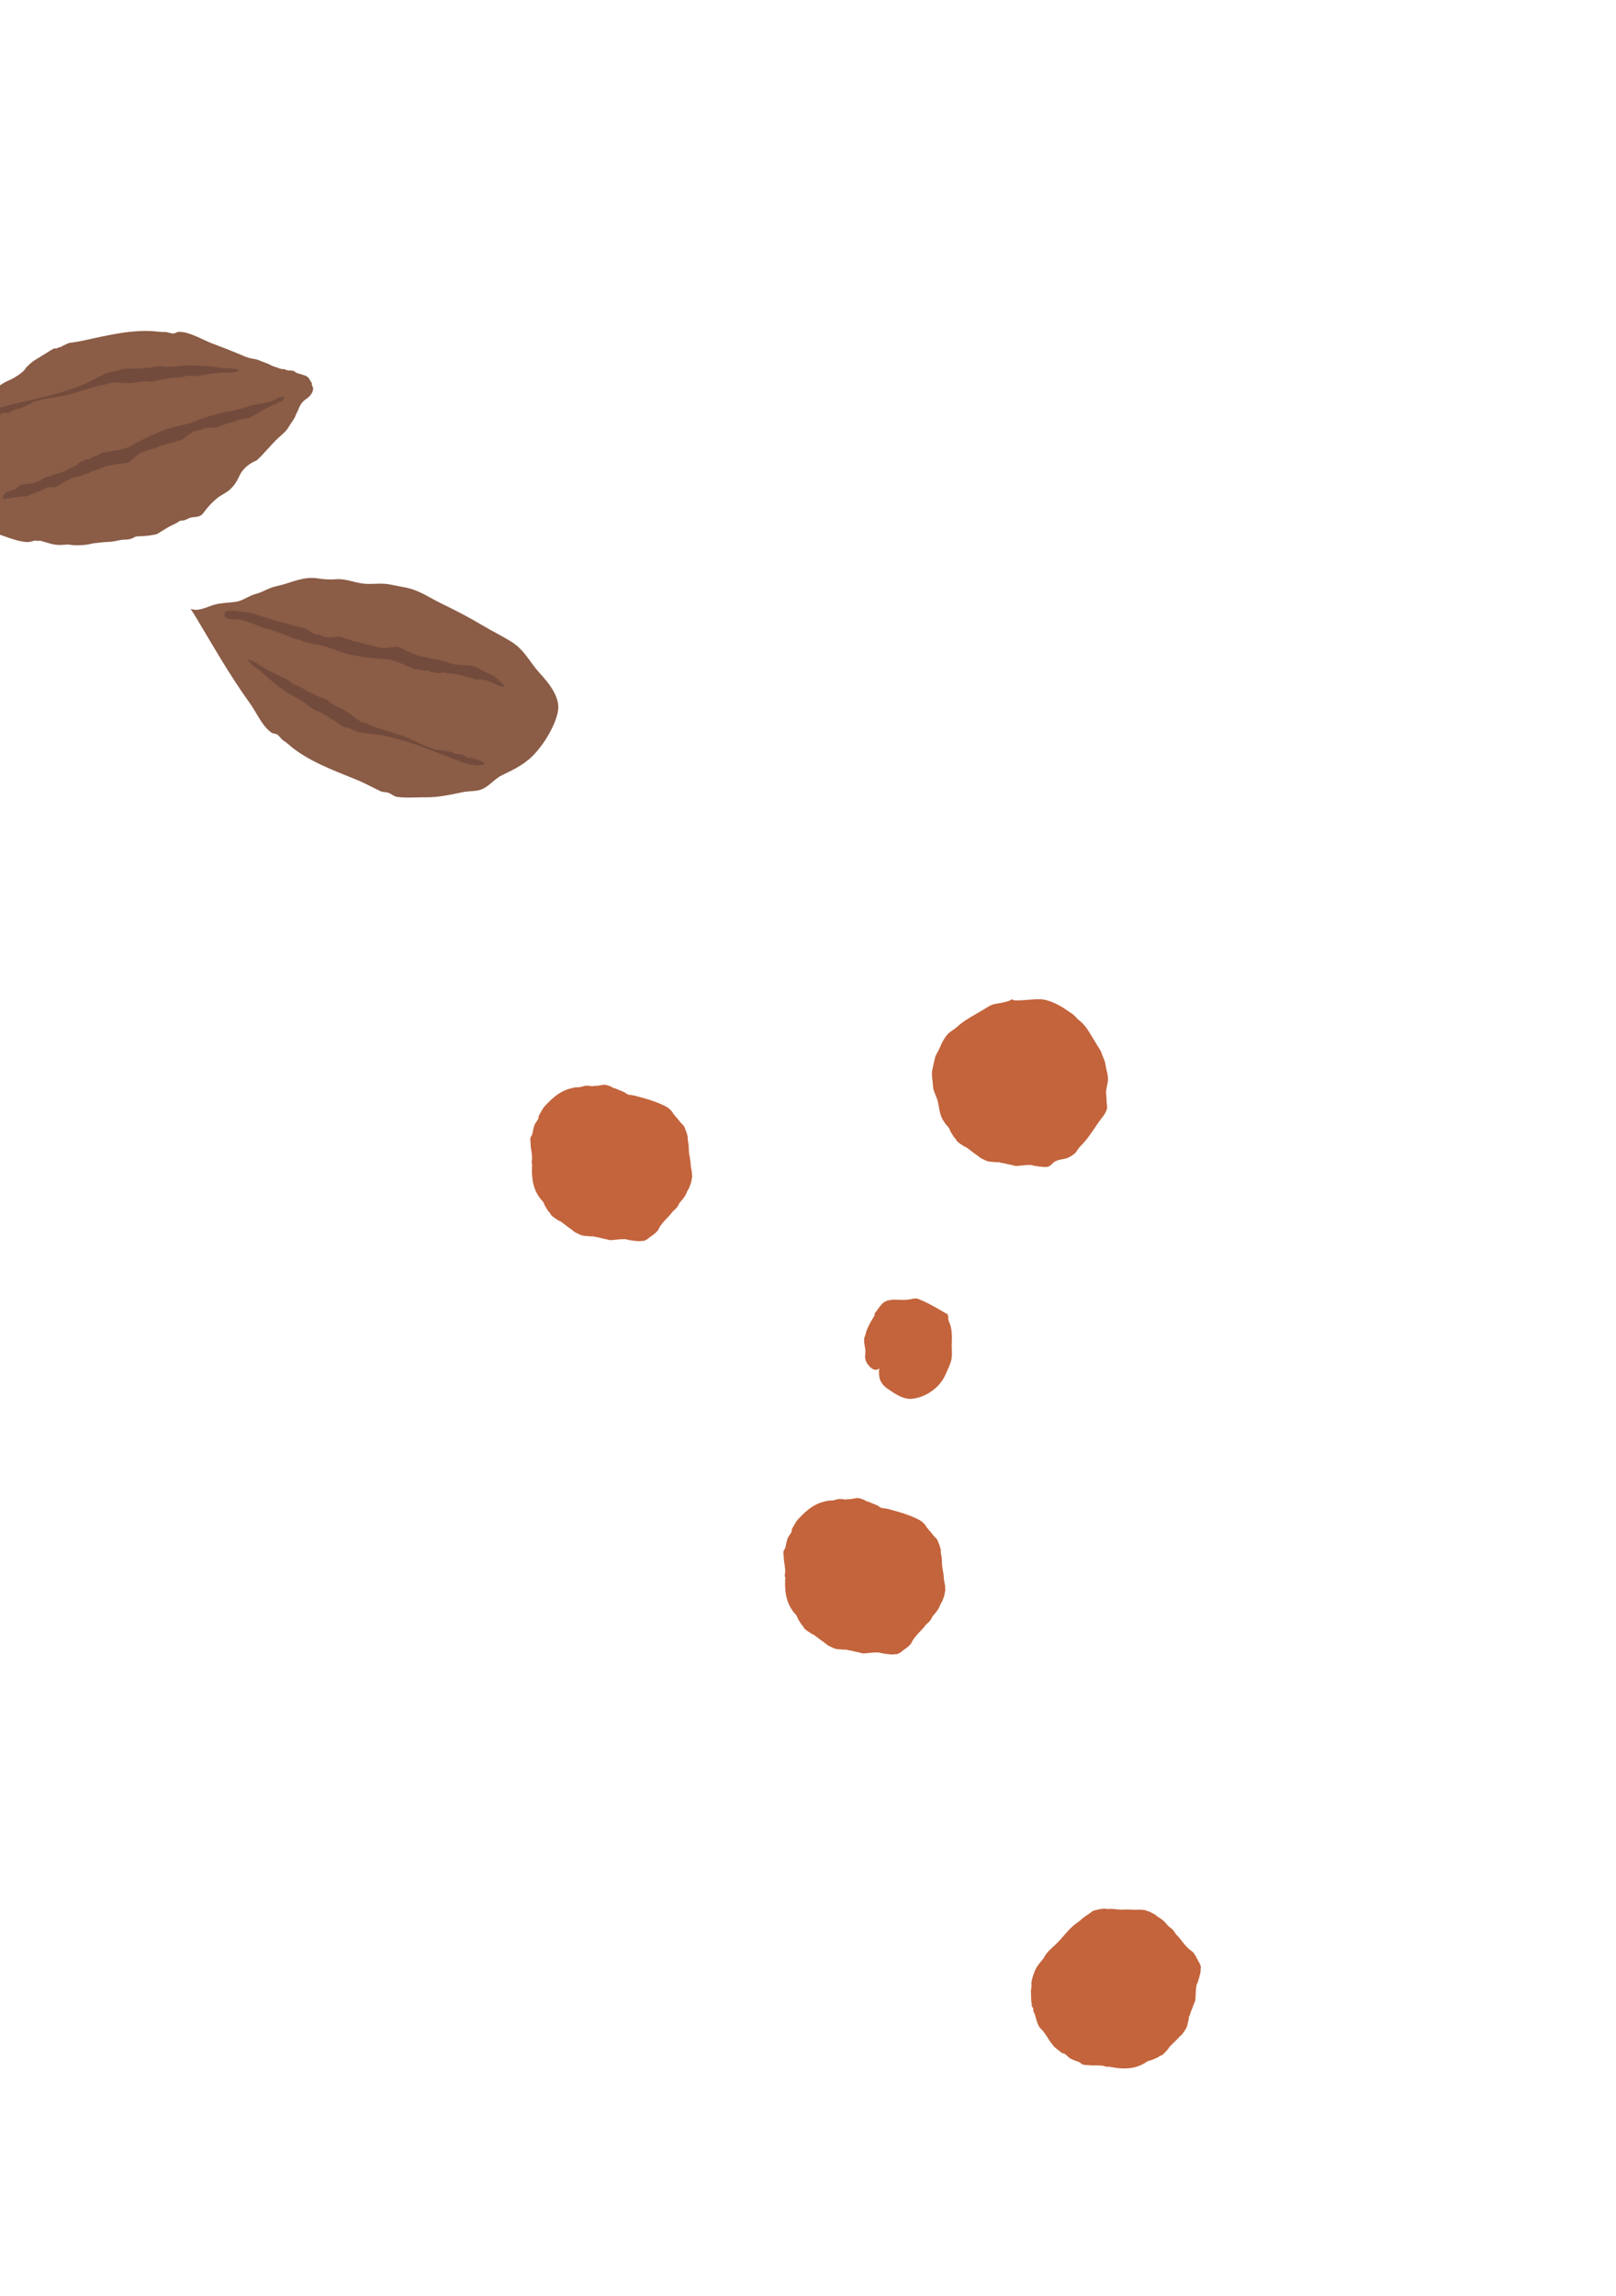 <svg width="131" height="186" viewBox="0 0 131 186" fill="none" xmlns="http://www.w3.org/2000/svg">
<path fill-rule="evenodd" clip-rule="evenodd" d="M64.625 131.018C64.629 131.027 64.632 131.036 64.636 131.045C64.718 131.245 64.857 131.426 64.967 131.612C65.003 131.673 65.045 131.694 65.09 131.743C65.14 131.797 65.158 131.883 65.206 131.939C65.239 131.977 65.281 132.007 65.32 132.04C65.41 132.117 65.524 132.203 65.634 132.264C65.704 132.303 65.773 132.369 65.851 132.395C65.905 132.413 65.916 132.411 65.96 132.444C66.106 132.548 66.262 132.658 66.406 132.776C66.546 132.891 66.696 132.992 66.844 133.094C66.933 133.155 67.012 133.235 67.099 133.297C67.16 133.34 67.248 133.371 67.316 133.407C67.494 133.501 67.677 133.591 67.876 133.611C67.996 133.624 68.11 133.627 68.228 133.64C68.323 133.65 68.412 133.664 68.507 133.655C68.551 133.651 68.583 133.645 68.626 133.652C68.658 133.657 68.703 133.688 68.74 133.695C68.819 133.71 68.901 133.718 68.98 133.731C69.052 133.743 69.112 133.762 69.185 133.782C69.397 133.839 69.628 133.864 69.83 133.93C69.964 133.974 70.132 133.958 70.271 133.941C70.55 133.908 70.836 133.879 71.118 133.879C71.185 133.88 71.263 133.884 71.329 133.9C71.365 133.909 71.402 133.927 71.438 133.937C71.541 133.966 71.638 133.966 71.741 133.98C71.776 133.985 71.809 134.005 71.844 134.007C71.898 134.012 71.942 134.003 71.999 134.012C72.095 134.027 72.202 134.05 72.299 134.04C72.342 134.036 72.386 134.041 72.43 134.041C72.497 134.041 72.558 134.015 72.619 134.014C72.639 134.014 72.656 134.033 72.677 134.033C72.706 134.033 72.738 134.006 72.764 133.996C72.843 133.966 72.914 133.939 72.986 133.892C73.059 133.845 73.109 133.779 73.18 133.73C73.396 133.582 73.631 133.422 73.806 133.225C73.841 133.185 73.865 133.145 73.888 133.098C73.947 132.973 74.014 132.861 74.096 132.748C74.299 132.469 74.544 132.225 74.781 131.975C74.85 131.903 74.908 131.833 74.963 131.753C75.045 131.634 75.162 131.542 75.266 131.445C75.383 131.336 75.457 131.236 75.52 131.098C75.595 130.937 75.722 130.802 75.838 130.67C75.995 130.494 76.135 130.258 76.214 130.036C76.258 129.913 76.356 129.813 76.402 129.682C76.468 129.494 76.552 129.31 76.583 129.113C76.589 129.073 76.584 129.032 76.591 128.993C76.598 128.963 76.62 128.937 76.625 128.908C76.643 128.802 76.616 128.683 76.615 128.576C76.613 128.393 76.565 128.248 76.537 128.067C76.503 127.856 76.503 127.646 76.469 127.436C76.445 127.291 76.416 127.144 76.393 127C76.35 126.732 76.363 126.456 76.334 126.185C76.319 126.034 76.274 125.875 76.263 125.727C76.261 125.692 76.274 125.654 76.272 125.616C76.265 125.522 76.221 125.431 76.202 125.338C76.169 125.164 76.076 125.012 76.022 124.846C75.966 124.674 75.811 124.563 75.688 124.429C75.634 124.372 75.601 124.307 75.552 124.25C75.5 124.19 75.453 124.147 75.408 124.076C75.378 124.028 75.353 124.029 75.323 123.997C75.293 123.965 75.276 123.921 75.25 123.884C75.223 123.844 75.196 123.838 75.168 123.81C75.111 123.752 75.087 123.667 75.038 123.601C74.986 123.531 74.928 123.464 74.865 123.402C74.73 123.27 74.573 123.162 74.404 123.079C74.258 123.008 74.109 122.941 73.958 122.879C73.467 122.677 72.958 122.518 72.445 122.381C72.196 122.315 71.933 122.228 71.677 122.201C71.597 122.193 71.525 122.193 71.449 122.167C71.334 122.128 71.258 122.051 71.159 121.99C71.107 121.958 71.026 121.931 70.97 121.905C70.894 121.869 70.81 121.838 70.731 121.807C70.671 121.782 70.626 121.761 70.567 121.74C70.516 121.723 70.472 121.691 70.422 121.672C70.383 121.657 70.352 121.664 70.312 121.653C70.199 121.623 70.1 121.532 69.989 121.491C69.898 121.458 69.806 121.427 69.715 121.401C69.587 121.362 69.47 121.368 69.336 121.392C69.132 121.43 68.909 121.466 68.701 121.467C68.632 121.468 68.566 121.491 68.5 121.491C68.475 121.491 68.43 121.472 68.402 121.47C68.33 121.463 68.259 121.453 68.187 121.45C68.096 121.445 67.993 121.442 67.905 121.464C67.727 121.506 67.56 121.578 67.377 121.574C67.244 121.57 67.108 121.581 66.98 121.618C66.808 121.669 66.627 121.702 66.46 121.765C65.839 121.997 65.341 122.418 64.888 122.891C64.752 123.034 64.603 123.169 64.509 123.344C64.454 123.444 64.385 123.536 64.333 123.639C64.284 123.736 64.204 123.841 64.184 123.95C64.172 124.012 64.185 124.062 64.157 124.123C64.129 124.188 64.083 124.247 64.047 124.309C63.969 124.445 63.875 124.533 63.832 124.681C63.781 124.853 63.737 125.024 63.704 125.201C63.69 125.275 63.68 125.365 63.647 125.434C63.612 125.505 63.555 125.569 63.529 125.647C63.494 125.747 63.511 125.879 63.521 125.986C63.535 126.144 63.536 126.304 63.553 126.462C63.565 126.573 63.599 126.672 63.606 126.781C63.618 126.962 63.661 127.151 63.654 127.331C63.65 127.449 63.598 127.617 63.626 127.731C63.638 127.779 63.659 127.789 63.658 127.847C63.657 127.91 63.65 127.974 63.647 128.037C63.637 128.277 63.638 128.518 63.656 128.757C63.692 129.217 63.796 129.675 64.002 130.09C64.105 130.296 64.232 130.49 64.38 130.666C64.438 130.736 64.506 130.798 64.556 130.873C64.587 130.919 64.606 130.968 64.625 131.018Z" fill="#C3643C"/>
<path fill-rule="evenodd" clip-rule="evenodd" d="M44.105 97.533C44.109 97.542 44.112 97.551 44.115 97.56C44.198 97.761 44.336 97.941 44.446 98.128C44.482 98.188 44.525 98.21 44.569 98.259C44.619 98.313 44.637 98.399 44.686 98.455C44.719 98.492 44.761 98.523 44.8 98.556C44.889 98.632 45.004 98.719 45.113 98.78C45.183 98.819 45.252 98.884 45.331 98.91C45.385 98.928 45.395 98.927 45.44 98.959C45.585 99.064 45.741 99.173 45.885 99.291C46.026 99.407 46.175 99.508 46.324 99.61C46.412 99.67 46.491 99.751 46.578 99.812C46.64 99.856 46.727 99.887 46.795 99.923C46.973 100.017 47.157 100.106 47.356 100.127C47.475 100.139 47.59 100.143 47.708 100.155C47.802 100.166 47.892 100.18 47.986 100.17C48.03 100.167 48.063 100.16 48.105 100.167C48.138 100.173 48.183 100.203 48.22 100.21C48.299 100.225 48.38 100.233 48.459 100.247C48.531 100.259 48.592 100.277 48.665 100.297C48.877 100.355 49.107 100.38 49.31 100.446C49.444 100.49 49.611 100.474 49.75 100.457C50.03 100.424 50.315 100.395 50.597 100.395C50.664 100.395 50.742 100.399 50.809 100.416C50.844 100.425 50.881 100.443 50.917 100.453C51.02 100.482 51.117 100.481 51.221 100.496C51.255 100.501 51.288 100.52 51.323 100.523C51.377 100.527 51.421 100.518 51.479 100.527C51.575 100.543 51.681 100.566 51.779 100.556C51.821 100.552 51.865 100.556 51.91 100.556C51.976 100.556 52.037 100.531 52.099 100.53C52.118 100.53 52.136 100.549 52.156 100.548C52.185 100.549 52.217 100.522 52.243 100.512C52.322 100.482 52.393 100.454 52.466 100.407C52.538 100.36 52.588 100.295 52.66 100.246C52.876 100.098 53.111 99.938 53.286 99.74C53.32 99.701 53.345 99.66 53.367 99.614C53.427 99.488 53.494 99.377 53.575 99.264C53.778 98.984 54.024 98.741 54.261 98.491C54.329 98.418 54.387 98.349 54.443 98.269C54.524 98.15 54.642 98.058 54.746 97.96C54.862 97.852 54.936 97.751 55 97.614C55.075 97.453 55.201 97.317 55.317 97.186C55.474 97.01 55.614 96.774 55.694 96.551C55.738 96.429 55.835 96.329 55.881 96.198C55.947 96.01 56.032 95.826 56.062 95.628C56.068 95.589 56.063 95.548 56.071 95.509C56.078 95.479 56.099 95.452 56.104 95.424C56.123 95.318 56.096 95.199 56.095 95.091C56.093 94.909 56.044 94.763 56.016 94.582C55.983 94.372 55.982 94.162 55.949 93.951C55.925 93.807 55.895 93.659 55.873 93.516C55.83 93.248 55.843 92.972 55.814 92.701C55.798 92.55 55.753 92.39 55.743 92.243C55.741 92.208 55.753 92.169 55.751 92.132C55.745 92.037 55.7 91.947 55.682 91.854C55.648 91.68 55.556 91.527 55.502 91.362C55.445 91.19 55.291 91.079 55.167 90.945C55.114 90.888 55.08 90.823 55.032 90.766C54.98 90.705 54.933 90.662 54.888 90.591C54.857 90.543 54.833 90.545 54.803 90.513C54.773 90.48 54.755 90.436 54.73 90.399C54.703 90.359 54.676 90.354 54.647 90.326C54.59 90.267 54.566 90.183 54.517 90.117C54.465 90.047 54.407 89.98 54.344 89.918C54.21 89.786 54.052 89.678 53.883 89.595C53.737 89.523 53.588 89.457 53.438 89.395C52.947 89.192 52.437 89.033 51.924 88.897C51.675 88.831 51.413 88.744 51.156 88.717C51.077 88.708 51.005 88.708 50.928 88.683C50.813 88.644 50.738 88.567 50.638 88.505C50.586 88.473 50.505 88.447 50.45 88.421C50.374 88.384 50.29 88.354 50.211 88.322C50.151 88.298 50.105 88.276 50.047 88.256C49.995 88.239 49.951 88.206 49.901 88.187C49.862 88.172 49.831 88.18 49.791 88.169C49.678 88.138 49.58 88.047 49.469 88.007C49.378 87.974 49.285 87.943 49.194 87.916C49.066 87.878 48.949 87.883 48.816 87.908C48.612 87.946 48.388 87.982 48.18 87.983C48.112 87.984 48.045 88.007 47.979 88.007C47.954 88.006 47.91 87.988 47.881 87.986C47.81 87.979 47.739 87.968 47.667 87.965C47.575 87.961 47.472 87.958 47.384 87.979C47.206 88.022 47.04 88.093 46.857 88.089C46.724 88.086 46.588 88.097 46.459 88.134C46.288 88.184 46.106 88.217 45.939 88.28C45.319 88.513 44.82 88.934 44.368 89.407C44.231 89.55 44.082 89.684 43.988 89.859C43.934 89.96 43.865 90.052 43.813 90.154C43.763 90.251 43.684 90.357 43.664 90.466C43.652 90.527 43.664 90.578 43.637 90.639C43.608 90.704 43.562 90.763 43.526 90.825C43.448 90.96 43.355 91.049 43.311 91.197C43.26 91.369 43.216 91.54 43.183 91.717C43.169 91.791 43.159 91.881 43.126 91.949C43.092 92.021 43.035 92.085 43.008 92.162C42.973 92.263 42.99 92.395 43 92.501C43.014 92.659 43.016 92.82 43.032 92.978C43.044 93.088 43.078 93.188 43.086 93.297C43.097 93.478 43.14 93.667 43.134 93.847C43.13 93.965 43.078 94.133 43.106 94.247C43.118 94.295 43.138 94.305 43.138 94.363C43.137 94.426 43.129 94.49 43.126 94.553C43.116 94.793 43.117 95.033 43.136 95.272C43.172 95.733 43.275 96.191 43.482 96.606C43.584 96.811 43.712 97.006 43.86 97.182C43.917 97.251 43.986 97.314 44.036 97.389C44.067 97.435 44.085 97.483 44.105 97.533Z" fill="#C3643C"/>
<path fill-rule="evenodd" clip-rule="evenodd" d="M76.986 91.523C76.99 91.532 76.993 91.541 76.997 91.55C77.079 91.751 77.218 91.931 77.328 92.118C77.364 92.178 77.406 92.2 77.45 92.249C77.501 92.303 77.519 92.389 77.567 92.445C77.6 92.482 77.642 92.513 77.681 92.546C77.771 92.623 77.885 92.709 77.995 92.77C78.064 92.809 78.134 92.874 78.212 92.901C78.266 92.918 78.277 92.917 78.321 92.95C78.467 93.054 78.623 93.164 78.767 93.282C78.907 93.397 79.057 93.498 79.205 93.6C79.294 93.661 79.373 93.741 79.46 93.802C79.521 93.846 79.609 93.877 79.677 93.913C79.855 94.007 80.038 94.097 80.237 94.117C80.356 94.13 80.471 94.133 80.589 94.145C80.683 94.156 80.773 94.17 80.868 94.16C80.912 94.157 80.944 94.15 80.987 94.157C81.019 94.163 81.064 94.193 81.101 94.201C81.18 94.215 81.262 94.223 81.341 94.237C81.413 94.249 81.473 94.267 81.546 94.287C81.758 94.345 81.989 94.37 82.191 94.436C82.325 94.48 82.493 94.464 82.632 94.447C82.911 94.414 83.197 94.385 83.479 94.385C83.545 94.385 83.624 94.389 83.69 94.406C83.725 94.415 83.763 94.433 83.799 94.443C83.902 94.472 83.999 94.472 84.102 94.486C84.137 94.491 84.17 94.51 84.205 94.513C84.259 94.517 84.302 94.508 84.36 94.518C84.579 94.552 84.835 94.585 85.043 94.49C85.196 94.421 85.283 94.283 85.411 94.181C85.793 93.874 86.281 93.982 86.685 93.747C86.907 93.618 87.112 93.506 87.249 93.312C87.376 93.131 87.457 92.987 87.616 92.832C88.192 92.268 88.615 91.556 89.072 90.902C89.315 90.554 89.675 90.207 89.745 89.772C89.767 89.635 89.712 89.396 89.703 89.248C89.689 89.05 89.707 88.887 89.675 88.692C89.61 88.288 89.808 87.867 89.818 87.455C89.828 87.046 89.676 86.695 89.628 86.307C89.6 86.086 89.507 85.832 89.413 85.633C89.325 85.444 89.306 85.264 89.189 85.081C88.96 84.718 88.741 84.348 88.516 83.981C88.207 83.476 87.948 83.023 87.486 82.675C87.297 82.533 87.185 82.342 86.997 82.198C86.794 82.042 86.56 81.911 86.353 81.76C86.076 81.559 85.683 81.352 85.357 81.215C85.109 81.11 84.755 80.991 84.489 80.97C83.736 80.91 82.964 81.089 82.212 81.045C82.152 81.034 82.099 81.008 82.055 80.967C81.966 80.995 81.882 81.034 81.803 81.085C81.463 81.211 81.061 81.271 80.704 81.329C80.345 81.388 80.096 81.57 79.785 81.761C79.032 82.221 78.205 82.621 77.558 83.215C77.317 83.435 77.007 83.577 76.793 83.821C76.689 83.939 76.567 84.126 76.479 84.27C76.323 84.526 76.222 84.825 76.084 85.094C75.98 85.3 75.836 85.5 75.788 85.727C75.719 86.054 75.638 86.368 75.576 86.695C75.514 87.022 75.563 87.3 75.603 87.629C75.628 87.846 75.625 88.14 75.693 88.344C75.76 88.548 75.851 88.754 75.93 88.952C76.138 89.478 76.099 90.064 76.363 90.596C76.466 90.802 76.593 90.996 76.741 91.172C76.799 91.241 76.867 91.304 76.917 91.379C76.948 91.425 76.967 91.473 76.986 91.523Z" fill="#C3643C"/>
<path fill-rule="evenodd" clip-rule="evenodd" d="M93.203 166.945C93.212 166.943 93.222 166.94 93.231 166.938C93.443 166.887 93.64 166.776 93.841 166.694C93.906 166.667 93.934 166.628 93.988 166.591C94.05 166.55 94.137 166.545 94.199 166.504C94.241 166.477 94.277 166.44 94.316 166.407C94.405 166.329 94.507 166.228 94.583 166.129C94.631 166.065 94.707 166.006 94.744 165.932C94.769 165.882 94.769 165.871 94.808 165.832C94.932 165.703 95.064 165.564 95.201 165.439C95.336 165.318 95.457 165.183 95.58 165.052C95.653 164.973 95.744 164.907 95.818 164.829C95.869 164.775 95.913 164.693 95.958 164.631C96.078 164.469 96.192 164.3 96.242 164.106C96.272 163.99 96.292 163.877 96.322 163.762C96.346 163.67 96.372 163.584 96.377 163.488C96.38 163.445 96.378 163.411 96.391 163.37C96.401 163.339 96.439 163.299 96.45 163.264C96.477 163.188 96.496 163.109 96.521 163.032C96.543 162.963 96.571 162.905 96.601 162.836C96.689 162.635 96.748 162.41 96.842 162.219C96.904 162.093 96.914 161.925 96.917 161.786C96.925 161.504 96.938 161.217 96.979 160.938C96.989 160.872 97.004 160.795 97.03 160.732C97.044 160.698 97.068 160.664 97.083 160.63C97.127 160.532 97.14 160.436 97.169 160.336C97.18 160.303 97.204 160.272 97.212 160.239C97.224 160.185 97.221 160.141 97.239 160.085C97.267 159.992 97.306 159.89 97.31 159.793C97.312 159.75 97.323 159.707 97.33 159.664C97.34 159.597 97.323 159.534 97.332 159.472C97.334 159.453 97.355 159.438 97.358 159.418C97.362 159.39 97.341 159.354 97.335 159.327C97.316 159.244 97.299 159.17 97.263 159.092C97.228 159.013 97.17 158.954 97.132 158.876C97.017 158.64 96.892 158.384 96.722 158.183C96.689 158.144 96.653 158.113 96.61 158.084C96.494 158.007 96.393 157.924 96.294 157.827C96.047 157.586 95.841 157.308 95.629 157.037C95.567 156.958 95.507 156.891 95.434 156.824C95.329 156.726 95.255 156.597 95.174 156.48C95.083 156.348 94.996 156.261 94.869 156.177C94.721 156.081 94.605 155.935 94.492 155.801C94.339 155.621 94.127 155.448 93.918 155.336C93.803 155.276 93.719 155.164 93.595 155.099C93.419 155.007 93.251 154.897 93.059 154.838C93.021 154.826 92.979 154.825 92.942 154.812C92.913 154.801 92.89 154.775 92.862 154.767C92.761 154.733 92.638 154.742 92.532 154.727C92.35 154.703 92.201 154.73 92.017 154.732C91.804 154.733 91.596 154.702 91.383 154.706C91.236 154.708 91.086 154.716 90.941 154.718C90.67 154.722 90.398 154.668 90.126 154.658C89.975 154.651 89.811 154.672 89.663 154.66C89.628 154.657 89.592 154.64 89.554 154.637C89.46 154.63 89.363 154.66 89.269 154.665C89.092 154.673 88.927 154.742 88.755 154.772C88.578 154.802 88.445 154.938 88.295 155.042C88.058 155.205 87.855 155.324 87.642 155.522C87.497 155.658 87.332 155.765 87.174 155.886C86.652 156.286 86.268 156.814 85.823 157.291C85.507 157.628 85.137 157.907 84.84 158.266C84.732 158.396 84.672 158.557 84.571 158.69C84.348 158.979 84.067 159.27 83.922 159.601C83.796 159.89 83.687 160.209 83.626 160.532C83.595 160.694 83.626 160.839 83.611 160.986C83.595 161.136 83.558 161.259 83.573 161.425C83.606 161.764 83.556 162.077 83.648 162.392C83.66 162.429 83.62 162.478 83.639 162.528C83.668 162.604 83.736 162.659 83.764 162.737C83.784 162.792 83.746 162.845 83.762 162.911C83.783 162.996 83.852 163.106 83.881 163.191C84 163.54 84.059 163.954 84.278 164.258C84.346 164.352 84.436 164.425 84.513 164.511C84.779 164.812 84.954 165.185 85.202 165.502C85.323 165.658 85.434 165.825 85.594 165.943C85.686 166.012 85.766 166.093 85.86 166.159C85.949 166.223 86.042 166.316 86.146 166.353C86.206 166.374 86.257 166.368 86.314 166.404C86.374 166.442 86.425 166.497 86.482 166.541C86.604 166.638 86.678 166.743 86.819 166.808C86.981 166.883 87.144 166.951 87.314 167.01C87.386 167.035 87.473 167.058 87.537 167.101C87.602 167.145 87.657 167.211 87.73 167.248C87.824 167.297 87.956 167.299 88.063 167.305C88.222 167.314 88.381 167.336 88.54 167.343C88.651 167.347 88.754 167.328 88.863 167.337C89.044 167.351 89.237 167.336 89.415 167.369C89.531 167.391 89.689 167.467 89.806 167.455C89.856 167.45 89.868 167.431 89.925 167.441C89.988 167.451 90.05 167.467 90.112 167.479C90.348 167.524 90.585 167.558 90.824 167.575C91.286 167.606 91.754 167.57 92.195 167.427C92.413 167.355 92.624 167.258 92.82 167.137C92.896 167.09 92.969 167.031 93.05 166.992C93.1 166.968 93.151 166.957 93.203 166.945Z" fill="#C3643C"/>
<path fill-rule="evenodd" clip-rule="evenodd" d="M71.346 110.794C71.187 110.933 71.262 111.51 71.313 111.694C71.407 112.03 71.67 112.325 71.938 112.507C72.512 112.896 73.207 113.406 73.935 113.329C75.079 113.208 76.196 112.409 76.648 111.364C76.826 110.95 77.058 110.522 77.137 110.086C77.204 109.713 77.142 109.329 77.154 108.951C77.17 108.472 77.188 108.017 77.087 107.542C77.037 107.308 76.943 107.143 76.879 106.924C76.852 106.828 76.881 106.635 76.849 106.56C76.782 106.41 76.773 106.467 76.641 106.387C76.276 106.168 75.901 105.959 75.527 105.752C75.178 105.559 74.824 105.392 74.461 105.248C74.272 105.173 74.175 105.193 73.978 105.233C73.564 105.316 73.254 105.333 72.838 105.306C72.482 105.283 71.936 105.289 71.635 105.523C71.384 105.72 71.222 105.994 71.039 106.243C70.993 106.305 70.944 106.34 70.91 106.408C70.888 106.453 70.927 106.515 70.907 106.552C70.783 106.79 70.626 107.005 70.505 107.25C70.382 107.501 70.252 107.723 70.197 107.987C70.16 108.161 70.066 108.319 70.052 108.493C70.019 108.902 70.203 109.292 70.141 109.719C70.1 110.002 70.14 110.214 70.298 110.467C70.604 110.958 71.075 111.157 71.346 110.794Z" fill="#C3643C"/>
<path fill-rule="evenodd" clip-rule="evenodd" d="M15.69 49.691C16.065 50.313 16.431 50.931 16.797 51.547C17.162 52.162 17.527 52.773 17.897 53.381C18.268 53.988 18.644 54.591 19.035 55.19C19.425 55.789 19.829 56.385 20.254 56.975C20.367 57.133 20.475 57.3 20.58 57.471C20.685 57.643 20.788 57.818 20.893 57.992C20.997 58.166 21.104 58.338 21.216 58.503C21.328 58.668 21.448 58.826 21.576 58.972C21.698 59.111 21.837 59.232 21.986 59.345C22.135 59.459 22.322 59.417 22.483 59.519C22.643 59.621 22.779 59.866 22.938 59.972C23.095 60.077 23.249 60.189 23.389 60.312C23.766 60.645 24.184 60.943 24.627 61.214C25.07 61.486 25.539 61.73 26.018 61.958C26.496 62.185 26.986 62.394 27.47 62.593C27.954 62.791 28.432 62.98 28.891 63.168C29.113 63.258 29.332 63.357 29.55 63.462C29.767 63.566 29.982 63.675 30.197 63.783C30.412 63.891 30.626 63.998 30.842 64.101C31.057 64.203 31.3 64.155 31.518 64.242C31.737 64.33 31.948 64.531 32.199 64.566C32.449 64.601 32.71 64.614 32.972 64.618C33.235 64.621 33.498 64.614 33.753 64.607C34.008 64.601 34.254 64.594 34.481 64.599C34.738 64.603 34.996 64.592 35.252 64.569C35.51 64.546 35.766 64.512 36.022 64.47C36.277 64.429 36.531 64.38 36.784 64.33C37.038 64.279 37.289 64.226 37.539 64.175C37.646 64.154 37.753 64.139 37.861 64.129C37.968 64.118 38.075 64.111 38.182 64.103C38.289 64.096 38.396 64.088 38.503 64.075C38.61 64.063 38.716 64.046 38.822 64.021C39.01 63.977 39.177 63.901 39.331 63.806C39.486 63.712 39.628 63.601 39.768 63.484C39.907 63.367 40.045 63.245 40.189 63.133C40.333 63.019 40.483 62.914 40.652 62.832C40.921 62.698 41.177 62.574 41.424 62.448C41.669 62.322 41.906 62.194 42.134 62.054C42.362 61.914 42.582 61.761 42.797 61.585C43.013 61.409 43.223 61.21 43.43 60.977C43.623 60.761 43.816 60.519 44 60.258C44.186 59.998 44.362 59.719 44.523 59.432C44.684 59.146 44.828 58.85 44.947 58.555C45.066 58.26 45.16 57.966 45.221 57.681C45.282 57.393 45.268 57.102 45.2 56.817C45.132 56.532 45.01 56.252 44.859 55.982C44.708 55.713 44.526 55.455 44.336 55.215C44.146 54.975 43.949 54.753 43.767 54.556C43.577 54.35 43.405 54.132 43.24 53.912C43.076 53.691 42.917 53.468 42.754 53.25C42.59 53.033 42.42 52.822 42.231 52.626C42.043 52.429 41.836 52.248 41.599 52.09C41.404 51.961 41.205 51.839 41.003 51.723C40.801 51.605 40.596 51.492 40.39 51.38C40.183 51.268 39.976 51.157 39.77 51.043C39.564 50.93 39.359 50.813 39.156 50.692C38.869 50.52 38.585 50.356 38.302 50.197C38.019 50.039 37.737 49.886 37.454 49.737C37.172 49.589 36.887 49.443 36.598 49.298C36.31 49.153 36.017 49.009 35.719 48.863C35.468 48.74 35.231 48.612 35 48.486C34.77 48.36 34.544 48.235 34.316 48.12C34.087 48.004 33.856 47.897 33.611 47.807C33.367 47.717 33.11 47.643 32.832 47.592C32.724 47.573 32.615 47.552 32.507 47.531C32.398 47.509 32.289 47.486 32.181 47.465C32.073 47.443 31.964 47.421 31.855 47.4C31.746 47.379 31.638 47.359 31.529 47.34C31.354 47.31 31.182 47.296 31.01 47.291C30.839 47.286 30.67 47.29 30.5 47.296C30.331 47.301 30.161 47.309 29.99 47.31C29.819 47.311 29.647 47.306 29.471 47.287C29.289 47.267 29.109 47.231 28.929 47.191C28.75 47.15 28.572 47.103 28.393 47.06C28.214 47.016 28.035 46.977 27.854 46.952C27.672 46.927 27.488 46.915 27.301 46.927C27.14 46.937 27.002 46.944 26.876 46.946C26.749 46.949 26.634 46.947 26.518 46.941C26.401 46.935 26.283 46.925 26.152 46.911C26.022 46.896 25.878 46.877 25.709 46.853C25.409 46.81 25.124 46.814 24.848 46.848C24.571 46.882 24.303 46.945 24.037 47.021C23.772 47.097 23.508 47.185 23.24 47.27C22.971 47.353 22.699 47.433 22.416 47.491C22.262 47.523 22.117 47.568 21.977 47.621C21.836 47.674 21.701 47.735 21.564 47.796C21.428 47.858 21.293 47.921 21.154 47.978C21.014 48.034 20.871 48.087 20.719 48.126C20.579 48.162 20.445 48.214 20.316 48.272C20.186 48.331 20.061 48.395 19.935 48.459C19.811 48.522 19.686 48.583 19.559 48.635C19.432 48.686 19.302 48.727 19.166 48.749C18.992 48.778 18.827 48.795 18.667 48.811C18.507 48.825 18.352 48.837 18.197 48.852C18.043 48.866 17.888 48.885 17.728 48.913C17.569 48.942 17.404 48.981 17.23 49.038C17.082 49.086 16.936 49.142 16.79 49.196C16.643 49.249 16.497 49.3 16.351 49.339C16.203 49.377 16.055 49.402 15.904 49.404C15.753 49.405 15.601 49.384 15.443 49.329" fill="#8B5C46"/>
<path fill-rule="evenodd" clip-rule="evenodd" d="M27.358 57.263C27.165 57.163 26.968 57.071 26.788 56.947C26.717 56.898 26.667 56.834 26.606 56.775C26.573 56.742 26.536 56.715 26.495 56.692C26.458 56.671 26.42 56.653 26.379 56.639C26.247 56.593 26.123 56.544 25.994 56.487C25.961 56.473 25.923 56.478 25.888 56.464C25.834 56.441 25.79 56.396 25.734 56.373C25.659 56.343 25.575 56.324 25.503 56.293C25.476 56.281 25.474 56.258 25.446 56.245C25.413 56.227 25.376 56.22 25.34 56.2C25.273 56.161 25.227 56.139 25.154 56.12C24.942 56.068 24.769 55.892 24.583 55.797C24.511 55.76 24.427 55.692 24.36 55.66C24.096 55.536 23.781 55.488 23.559 55.281C23.488 55.214 23.426 55.142 23.342 55.089C23.189 54.99 23.012 54.927 22.847 54.85C22.476 54.677 22.107 54.501 21.742 54.314C21.277 54.076 20.611 53.489 20.099 53.442C20.266 53.823 20.783 54.074 21.087 54.355C21.457 54.696 21.837 55.025 22.231 55.337C22.573 55.608 22.924 55.866 23.283 56.114C23.388 56.187 23.484 56.221 23.591 56.284C23.67 56.331 23.759 56.366 23.833 56.422C23.897 56.469 23.943 56.511 24.022 56.535C24.111 56.562 24.187 56.621 24.273 56.661C24.332 56.688 24.412 56.737 24.468 56.786C24.561 56.868 24.687 56.908 24.788 56.992C24.855 57.049 24.922 57.107 24.989 57.165C25.122 57.278 25.272 57.37 25.424 57.461C25.544 57.533 25.674 57.613 25.809 57.645C25.898 57.666 25.988 57.727 26.073 57.767C26.177 57.815 26.248 57.877 26.339 57.937C26.42 57.99 26.524 57.979 26.606 58.033C26.65 58.062 26.666 58.093 26.698 58.131C26.767 58.214 26.813 58.241 26.909 58.282C27.282 58.443 27.565 58.782 27.96 58.897C28.122 58.945 28.273 58.983 28.429 59.055C28.652 59.156 28.881 59.245 29.118 59.307C29.505 59.407 29.907 59.434 30.305 59.481C32.679 59.764 34.886 60.793 37.126 61.629C37.599 61.806 38.092 61.97 38.601 61.995C38.768 62.003 39.088 62.03 39.23 61.913C39.366 61.799 38.934 61.628 38.846 61.604C38.757 61.579 38.689 61.535 38.597 61.52C38.525 61.508 38.472 61.476 38.41 61.44C38.355 61.409 38.311 61.389 38.238 61.38C38.163 61.371 38.105 61.406 38.037 61.41C37.857 61.421 37.773 61.291 37.631 61.222C37.538 61.176 37.492 61.134 37.392 61.115C37.295 61.097 37.22 61.112 37.128 61.1C37.041 61.089 36.935 61.072 36.852 61.041C36.736 60.998 36.657 60.939 36.535 60.917C36.37 60.885 36.203 60.854 36.037 60.822C35.895 60.794 35.745 60.748 35.598 60.755C35.331 60.769 35.09 60.669 34.839 60.575C34.138 60.314 33.482 59.947 32.786 59.675C32.44 59.541 32.085 59.429 31.729 59.323C31.206 59.166 30.679 59.02 30.17 58.821C29.954 58.736 29.743 58.607 29.517 58.559C29.279 58.508 29.083 58.371 28.884 58.231C28.789 58.164 28.692 58.11 28.605 58.04C28.573 58.014 28.575 57.992 28.542 57.956C28.482 57.891 28.384 57.875 28.316 57.822C28.285 57.797 28.266 57.758 28.239 57.733C28.193 57.69 28.143 57.677 28.087 57.653C27.996 57.614 27.941 57.553 27.861 57.504C27.747 57.433 27.609 57.401 27.491 57.335C27.447 57.31 27.403 57.286 27.358 57.263Z" fill="#724B3C"/>
<path fill-rule="evenodd" clip-rule="evenodd" d="M39.078 55.062C38.941 55.047 38.803 55.046 38.666 55.041C38.565 55.038 38.456 55.044 38.363 54.995C38.298 54.96 38.255 54.917 38.178 54.907C38.061 54.891 37.946 54.892 37.832 54.855C37.641 54.791 37.456 54.715 37.254 54.677C37.013 54.63 36.755 54.558 36.513 54.563C36.281 54.568 36.051 54.471 35.82 54.495C35.75 54.502 35.689 54.532 35.62 54.545C35.577 54.553 35.533 54.555 35.49 54.549C35.424 54.542 35.382 54.501 35.322 54.484C35.263 54.466 35.21 54.496 35.152 54.487C35.104 54.479 35.026 54.439 34.988 54.484C34.857 54.401 34.764 54.327 34.598 54.337C34.488 54.345 34.401 54.342 34.292 54.323C34.209 54.308 34.147 54.245 34.063 54.242C33.965 54.239 33.883 54.247 33.785 54.226C33.728 54.214 33.697 54.227 33.645 54.227C33.585 54.228 33.568 54.197 33.515 54.173C33.3 54.077 33.075 53.999 32.86 53.9C32.35 53.664 31.808 53.445 31.245 53.397C30.987 53.374 30.731 53.389 30.474 53.347C30.212 53.304 29.952 53.292 29.688 53.264C29.427 53.236 29.174 53.164 28.914 53.132C28.65 53.098 28.409 53.05 28.153 52.98C27.575 52.82 27.015 52.596 26.447 52.405C26.052 52.272 25.637 52.229 25.231 52.142C25.113 52.117 25.004 52.064 24.886 52.038C24.788 52.016 24.693 52.002 24.598 51.969C24.455 51.919 24.316 51.862 24.172 51.815C24.003 51.76 23.828 51.733 23.662 51.669C23.462 51.592 23.271 51.491 23.072 51.414C22.813 51.314 22.547 51.233 22.285 51.141C21.815 50.976 21.321 50.871 20.861 50.678C20.581 50.56 20.302 50.437 20.011 50.348C19.853 50.299 19.67 50.233 19.506 50.215C19.34 50.196 19.171 50.189 19.005 50.174C18.762 50.153 18.279 50.187 18.203 49.867C18.2 49.855 18.198 49.842 18.196 49.828C18.133 49.32 18.986 49.516 19.27 49.531C19.562 49.546 19.858 49.58 20.147 49.628C20.446 49.678 20.724 49.772 21.012 49.864C21.74 50.097 22.464 50.349 23.209 50.522C23.342 50.553 23.468 50.562 23.581 50.636C23.656 50.686 23.713 50.695 23.801 50.712C24.016 50.751 24.23 50.796 24.445 50.834C24.6 50.861 24.733 50.932 24.871 51.006C24.998 51.075 25.136 51.152 25.255 51.234C25.373 51.315 25.474 51.363 25.614 51.404C25.714 51.434 25.802 51.401 25.899 51.43C26.002 51.461 26.093 51.53 26.194 51.569C26.288 51.605 26.379 51.623 26.477 51.642C26.552 51.657 26.6 51.644 26.673 51.643C26.743 51.641 26.803 51.651 26.878 51.641C26.97 51.629 27.067 51.6 27.16 51.602C27.196 51.602 27.231 51.616 27.265 51.61C27.344 51.598 27.392 51.572 27.483 51.588C27.564 51.602 27.652 51.612 27.732 51.634C27.845 51.664 27.941 51.711 28.058 51.733C28.248 51.768 28.388 51.846 28.563 51.92C28.754 52.002 28.97 51.972 29.159 52.061C29.254 52.105 29.353 52.12 29.456 52.139C29.897 52.218 30.319 52.377 30.761 52.458C30.848 52.474 30.933 52.498 31.02 52.512C31.185 52.538 31.36 52.492 31.521 52.462C31.648 52.437 31.77 52.445 31.897 52.43C31.979 52.42 32.054 52.397 32.135 52.402C32.321 52.414 32.506 52.503 32.672 52.578C32.764 52.62 32.831 52.676 32.919 52.721C33.123 52.827 33.356 52.875 33.561 52.983C33.686 53.049 33.815 53.102 33.958 53.139C34.179 53.198 34.42 53.195 34.634 53.274C34.745 53.315 34.846 53.342 34.963 53.364C35.036 53.378 35.107 53.396 35.182 53.398C35.324 53.402 35.417 53.419 35.55 53.468C35.752 53.544 35.975 53.547 36.177 53.622C36.369 53.693 36.571 53.778 36.773 53.813C36.86 53.83 36.949 53.855 37.037 53.857C37.046 53.842 37.058 53.834 37.076 53.835C37.129 53.847 37.182 53.858 37.235 53.87C37.377 53.898 37.529 53.866 37.673 53.883C37.799 53.899 37.919 53.911 38.046 53.912C38.317 53.913 38.561 54.037 38.796 54.163C39.134 54.345 39.476 54.527 39.834 54.671C40.019 54.745 40.208 54.898 40.355 55.032C40.425 55.097 40.49 55.173 40.568 55.231C40.617 55.266 40.66 55.288 40.696 55.34C40.744 55.406 40.894 55.553 40.871 55.641C40.758 55.647 40.581 55.608 40.478 55.565C40.26 55.473 40.035 55.374 39.822 55.271C39.583 55.157 39.344 55.09 39.078 55.062Z" fill="#724B3C"/>
<path fill-rule="evenodd" clip-rule="evenodd" d="M24.2 33.145C24.325 32.803 24.517 32.529 24.824 32.323C25.096 32.139 25.357 31.852 25.386 31.508C25.396 31.38 25.323 31.31 25.286 31.198C25.268 31.145 25.3 31.11 25.283 31.055C25.265 30.999 25.207 30.937 25.176 30.887C25.117 30.792 25.063 30.665 24.986 30.588C24.803 30.407 24.424 30.338 24.174 30.253C24.091 30.225 24.037 30.216 23.969 30.172C23.909 30.133 23.884 30.077 23.808 30.056C23.631 30.007 23.41 30.029 23.238 29.986C23.167 29.968 23.12 29.924 23.047 29.909C22.989 29.896 22.913 29.912 22.85 29.903C22.645 29.872 22.473 29.758 22.273 29.715C22.091 29.675 21.967 29.58 21.801 29.506C21.569 29.401 21.324 29.332 21.091 29.228C20.904 29.145 20.72 29.097 20.518 29.069C20.096 29.011 19.71 28.821 19.32 28.658C18.66 28.382 17.991 28.117 17.308 27.868C17.125 27.801 16.942 27.723 16.759 27.641C16.576 27.559 16.392 27.471 16.208 27.386C16.023 27.302 15.838 27.219 15.652 27.146C15.467 27.073 15.279 27.009 15.091 26.96C14.912 26.915 14.729 26.892 14.542 26.883C14.355 26.873 14.224 27.013 14.034 27.019C13.843 27.025 13.593 26.899 13.403 26.9C13.213 26.901 13.024 26.896 12.838 26.873C12.339 26.81 11.826 26.799 11.307 26.824C10.788 26.848 10.263 26.909 9.739 26.991C9.215 27.072 8.694 27.175 8.182 27.282C7.67 27.391 7.167 27.504 6.683 27.607C6.449 27.657 6.211 27.698 5.973 27.734C5.801 27.76 5.668 27.753 5.511 27.824C5.37 27.887 5.226 27.946 5.087 28.016C5.011 28.055 4.96 28.108 4.877 28.132C4.847 28.141 4.794 28.134 4.755 28.145C4.724 28.154 4.701 28.193 4.67 28.203C4.536 28.25 4.43 28.2 4.296 28.274C4.106 28.38 3.923 28.503 3.738 28.617C3.431 28.805 3.124 28.994 2.816 29.182C2.64 29.29 2.509 29.402 2.361 29.547C2.297 29.609 2.226 29.67 2.165 29.73C2.083 29.812 2.036 29.919 1.957 30.002C1.689 30.28 1.334 30.505 0.987 30.69C0.773 30.805 0.55 30.877 0.34 31.006C0.18 31.104 0.02 31.202 -0.139 31.3L-1.056 31.862C-1.193 31.945 -1.351 32.018 -1.476 32.116C-1.55 32.174 -1.58 32.243 -1.637 32.316C-1.718 32.418 -1.824 32.489 -1.918 32.579C-2.399 33.042 -2.837 33.58 -3.014 34.237C-3.067 34.436 -3.074 34.641 -3.122 34.84C-3.153 34.971 -3.203 35.097 -3.26 35.219C-3.499 35.723 -3.765 36.199 -3.924 36.739C-4.003 37.005 -4.065 37.287 -4.105 37.597C-4.143 37.883 -4.166 38.192 -4.172 38.512C-4.174 38.583 -4.189 38.665 -4.169 38.734C-4.15 38.798 -4.14 38.859 -4.127 38.926C-4.111 39 -4.098 39.057 -4.07 39.122C-4.003 39.273 -3.994 39.441 -3.964 39.601C-3.951 39.674 -3.93 39.744 -3.918 39.816C-3.888 39.981 -3.737 40.102 -3.666 40.251C-3.65 40.285 -3.648 40.322 -3.633 40.356C-3.612 40.403 -3.576 40.448 -3.549 40.491C-3.491 40.586 -3.433 40.681 -3.375 40.775C-3.325 40.856 -3.275 40.938 -3.225 41.019C-3.17 41.112 -3.095 41.184 -3.038 41.278C-2.995 41.348 -2.956 41.443 -2.901 41.505C-2.868 41.54 -2.841 41.557 -2.812 41.599C-2.785 41.64 -2.773 41.657 -2.737 41.689C-2.569 41.837 -2.471 42.016 -2.355 42.204C-2.289 42.312 -2.231 42.432 -2.141 42.518C-2.063 42.593 -1.99 42.675 -1.911 42.746C-1.833 42.818 -1.71 42.84 -1.612 42.87C-1.321 42.962 -1.033 43.034 -0.771 43.095C-0.498 43.158 -0.234 43.241 0.026 43.332C0.286 43.421 0.543 43.517 0.801 43.604C1.058 43.692 1.318 43.771 1.584 43.827C1.889 43.892 2.236 43.963 2.546 43.874C2.651 43.844 2.746 43.803 2.859 43.8C2.939 43.798 3.017 43.826 3.097 43.824C3.185 43.821 3.237 43.797 3.328 43.825C3.497 43.878 3.671 43.92 3.841 43.975C4.194 44.089 4.524 44.159 4.899 44.155C5.088 44.153 5.276 44.126 5.464 44.118C5.626 44.111 5.785 44.163 5.95 44.168C6.372 44.18 6.766 44.179 7.179 44.105C7.338 44.077 7.494 44.024 7.653 44.008C7.892 43.983 8.131 43.957 8.369 43.93C8.599 43.905 8.83 43.911 9.06 43.885C9.33 43.854 9.59 43.773 9.862 43.739C10.159 43.702 10.466 43.741 10.743 43.604C10.832 43.56 10.912 43.505 11.008 43.479C11.106 43.453 11.207 43.453 11.307 43.449C11.637 43.436 11.968 43.419 12.293 43.356C12.467 43.322 12.632 43.322 12.783 43.238C12.88 43.184 12.973 43.116 13.067 43.058C13.274 42.928 13.483 42.8 13.697 42.681C13.919 42.558 14.157 42.467 14.375 42.336C14.461 42.285 14.541 42.215 14.638 42.188C14.709 42.167 14.796 42.185 14.87 42.168C15.005 42.137 15.154 42.071 15.273 42.008C15.486 41.896 15.735 41.904 15.966 41.867C16.236 41.823 16.378 41.718 16.537 41.497C16.841 41.076 17.181 40.717 17.581 40.379C17.896 40.114 18.285 39.969 18.598 39.7C18.782 39.541 18.952 39.339 19.091 39.14C19.261 38.897 19.363 38.622 19.507 38.366C19.756 37.928 20.236 37.549 20.682 37.355C20.759 37.322 20.785 37.323 20.848 37.265C21.45 36.71 21.949 36.051 22.549 35.491C22.843 35.216 23.2 34.956 23.398 34.598C23.578 34.271 23.836 34 23.969 33.645C24.035 33.472 24.138 33.315 24.2 33.145Z" fill="#8B5C46"/>
<path fill-rule="evenodd" clip-rule="evenodd" d="M11.261 30.941C11.476 30.915 11.691 30.88 11.909 30.881C11.996 30.882 12.072 30.907 12.156 30.922C12.203 30.929 12.248 30.931 12.295 30.928C12.338 30.924 12.379 30.917 12.42 30.906C12.556 30.87 12.685 30.84 12.824 30.814C12.859 30.808 12.888 30.782 12.925 30.775C12.983 30.764 13.044 30.776 13.104 30.763C13.182 30.745 13.262 30.714 13.339 30.7C13.37 30.694 13.383 30.711 13.414 30.707C13.451 30.703 13.486 30.688 13.527 30.685C13.604 30.679 13.655 30.672 13.726 30.645C13.931 30.57 14.172 30.617 14.379 30.591C14.459 30.582 14.568 30.591 14.64 30.579C14.929 30.533 15.216 30.396 15.516 30.442C15.613 30.457 15.704 30.482 15.803 30.479C15.985 30.474 16.168 30.427 16.347 30.397C16.751 30.332 17.156 30.271 17.562 30.22C18.081 30.155 18.961 30.265 19.411 30.017C19.058 29.796 18.49 29.879 18.08 29.817C17.584 29.743 17.084 29.685 16.583 29.649C16.148 29.617 15.711 29.602 15.275 29.598C15.147 29.597 15.049 29.623 14.926 29.631C14.834 29.637 14.74 29.658 14.648 29.654C14.568 29.651 14.507 29.642 14.427 29.667C14.338 29.694 14.244 29.687 14.149 29.703C14.086 29.713 13.992 29.718 13.919 29.709C13.795 29.693 13.668 29.731 13.538 29.718C13.45 29.709 13.362 29.699 13.274 29.69C13.101 29.67 12.925 29.679 12.748 29.689C12.608 29.697 12.456 29.704 12.326 29.753C12.239 29.786 12.131 29.787 12.039 29.802C11.927 29.82 11.832 29.809 11.724 29.811C11.628 29.812 11.546 29.88 11.449 29.881C11.396 29.882 11.365 29.864 11.317 29.851C11.213 29.822 11.161 29.826 11.058 29.846C10.659 29.922 10.235 29.802 9.843 29.928C9.682 29.98 9.536 30.033 9.367 30.062C9.126 30.104 8.886 30.158 8.655 30.241C8.278 30.376 7.931 30.58 7.576 30.765C5.455 31.866 3.05 32.257 0.728 32.826C0.238 32.946 -0.262 33.088 -0.697 33.353C-0.84 33.441 -1.12 33.597 -1.17 33.775C-1.219 33.944 -0.766 33.844 -0.678 33.814C-0.593 33.785 -0.511 33.782 -0.427 33.744C-0.36 33.714 -0.299 33.709 -0.227 33.704C-0.164 33.699 -0.117 33.691 -0.051 33.657C0.016 33.622 0.045 33.561 0.099 33.52C0.241 33.409 0.383 33.468 0.54 33.447C0.643 33.432 0.704 33.441 0.798 33.4C0.888 33.361 0.941 33.306 1.025 33.264C1.103 33.224 1.2 33.179 1.285 33.158C1.405 33.129 1.504 33.133 1.617 33.083C1.772 33.015 1.927 32.948 2.082 32.881C2.215 32.823 2.367 32.777 2.483 32.689C2.696 32.527 2.951 32.475 3.212 32.411C3.939 32.233 4.687 32.166 5.415 31.999C5.778 31.916 6.134 31.809 6.488 31.696C7.008 31.532 7.526 31.356 8.059 31.235C8.285 31.183 8.532 31.171 8.747 31.084C8.973 30.991 9.212 30.995 9.453 30.999C9.571 31.001 9.681 30.991 9.793 31C9.834 31.003 9.844 31.023 9.892 31.033C9.977 31.053 10.068 31.012 10.153 31.018C10.193 31.02 10.23 31.042 10.268 31.048C10.329 31.057 10.378 31.04 10.439 31.029C10.536 31.009 10.614 31.029 10.709 31.025C10.843 31.019 10.975 30.968 11.109 30.957C11.16 30.952 11.211 30.947 11.261 30.941Z" fill="#724B3C"/>
<path fill-rule="evenodd" clip-rule="evenodd" d="M3.202 38.952C3.325 38.89 3.441 38.816 3.56 38.745C3.647 38.693 3.735 38.629 3.839 38.62C3.912 38.613 3.973 38.627 4.043 38.593C4.149 38.543 4.245 38.48 4.361 38.45C4.557 38.4 4.753 38.362 4.943 38.285C5.171 38.193 5.427 38.114 5.628 37.979C5.82 37.848 6.066 37.806 6.247 37.66C6.301 37.616 6.338 37.557 6.388 37.51C6.419 37.479 6.455 37.454 6.494 37.434C6.554 37.405 6.611 37.416 6.671 37.399C6.731 37.381 6.758 37.328 6.813 37.304C6.856 37.284 6.944 37.276 6.951 37.217C7.106 37.216 7.225 37.228 7.359 37.129C7.447 37.063 7.521 37.019 7.624 36.975C7.702 36.943 7.787 36.962 7.86 36.919C7.944 36.868 8.008 36.817 8.102 36.781C8.156 36.76 8.175 36.733 8.22 36.704C8.269 36.671 8.3 36.687 8.357 36.679C8.59 36.644 8.821 36.587 9.055 36.554C9.612 36.475 10.185 36.364 10.685 36.099C10.914 35.978 11.122 35.827 11.36 35.723C11.603 35.617 11.828 35.485 12.065 35.365C12.299 35.248 12.551 35.172 12.787 35.058C13.027 34.941 13.255 34.851 13.509 34.772C14.081 34.592 14.673 34.477 15.254 34.329C15.658 34.225 16.03 34.037 16.418 33.89C16.531 33.846 16.651 33.831 16.764 33.789C16.859 33.755 16.945 33.715 17.044 33.691C17.19 33.656 17.338 33.628 17.484 33.589C17.656 33.543 17.817 33.472 17.993 33.435C18.202 33.392 18.417 33.373 18.627 33.329C18.898 33.272 19.165 33.196 19.435 33.132C19.92 33.016 20.391 32.835 20.882 32.748C21.181 32.694 21.483 32.646 21.776 32.564C21.935 32.519 22.125 32.475 22.273 32.401C22.405 32.335 22.549 32.218 22.692 32.182C22.72 32.175 22.749 32.198 22.778 32.191C22.859 32.172 22.916 32.152 23.003 32.146C23.056 32.208 22.957 32.42 22.901 32.468C22.808 32.548 22.671 32.531 22.571 32.584C22.463 32.643 22.379 32.728 22.248 32.764C22.135 32.794 22.048 32.818 21.944 32.881C21.79 32.976 21.622 33.046 21.461 33.134C21.138 33.311 20.839 33.526 20.511 33.695C20.284 33.812 20.05 33.927 19.792 33.931C19.523 33.935 19.246 34.062 18.995 34.153C18.867 34.2 18.756 34.26 18.621 34.259C18.53 34.258 18.478 34.281 18.395 34.315C18.192 34.398 17.989 34.477 17.788 34.562C17.643 34.623 17.493 34.635 17.336 34.648C17.193 34.66 17.035 34.669 16.89 34.665C16.748 34.661 16.637 34.676 16.496 34.717C16.395 34.746 16.339 34.822 16.242 34.85C16.14 34.881 16.025 34.872 15.92 34.894C15.822 34.914 15.735 34.948 15.642 34.985C15.571 35.014 15.538 35.051 15.478 35.091C15.42 35.131 15.363 35.155 15.306 35.203C15.236 35.263 15.17 35.34 15.091 35.39C15.06 35.409 15.024 35.416 14.997 35.44C14.938 35.493 14.912 35.541 14.828 35.577C14.752 35.609 14.671 35.648 14.593 35.673C14.482 35.709 14.376 35.721 14.265 35.767C14.087 35.841 13.927 35.852 13.74 35.884C13.534 35.92 13.369 36.062 13.163 36.09C13.059 36.103 12.968 36.145 12.871 36.185C12.457 36.358 12.016 36.453 11.601 36.625C11.521 36.658 11.434 36.685 11.355 36.72C11.202 36.789 11.079 36.921 10.96 37.035C10.868 37.124 10.761 37.184 10.662 37.265C10.599 37.318 10.549 37.378 10.477 37.418C10.315 37.509 10.111 37.534 9.931 37.561C9.831 37.577 9.744 37.565 9.646 37.575C9.417 37.596 9.195 37.683 8.964 37.704C8.824 37.716 8.687 37.743 8.546 37.788C8.329 37.858 8.128 37.991 7.905 38.042C7.79 38.067 7.691 38.1 7.581 38.144C7.511 38.172 7.442 38.195 7.377 38.235C7.257 38.309 7.169 38.345 7.031 38.376C6.82 38.422 6.631 38.54 6.421 38.587C6.221 38.632 6.004 38.67 5.816 38.749C5.734 38.783 5.645 38.81 5.571 38.856C5.572 38.873 5.565 38.886 5.55 38.895C5.499 38.915 5.449 38.934 5.398 38.953C5.262 39.007 5.153 39.115 5.022 39.179C4.765 39.304 4.513 39.524 4.211 39.492C4.108 39.481 4.013 39.444 3.908 39.466C3.754 39.498 3.607 39.611 3.464 39.676C3.294 39.754 3.12 39.822 2.946 39.892C2.834 39.937 2.718 39.96 2.606 40.008C2.458 40.072 2.308 40.17 2.151 40.206C2.04 40.233 1.929 40.201 1.818 40.215C1.6 40.245 1.39 40.275 1.168 40.298C0.961 40.32 0.762 40.378 0.548 40.391C0.381 40.402 0.191 40.526 0.266 40.257C0.28 40.21 0.271 40.19 0.3 40.144C0.323 40.107 0.374 40.087 0.395 40.049C0.417 40.011 0.391 39.971 0.419 39.937C0.45 39.898 0.53 39.883 0.578 39.869C0.69 39.833 0.793 39.787 0.903 39.747C1.063 39.689 1.171 39.728 1.301 39.596C1.393 39.502 1.487 39.404 1.606 39.343C1.851 39.217 2.195 39.213 2.464 39.18C2.727 39.146 2.964 39.072 3.202 38.952Z" fill="#724B3C"/>
</svg>

